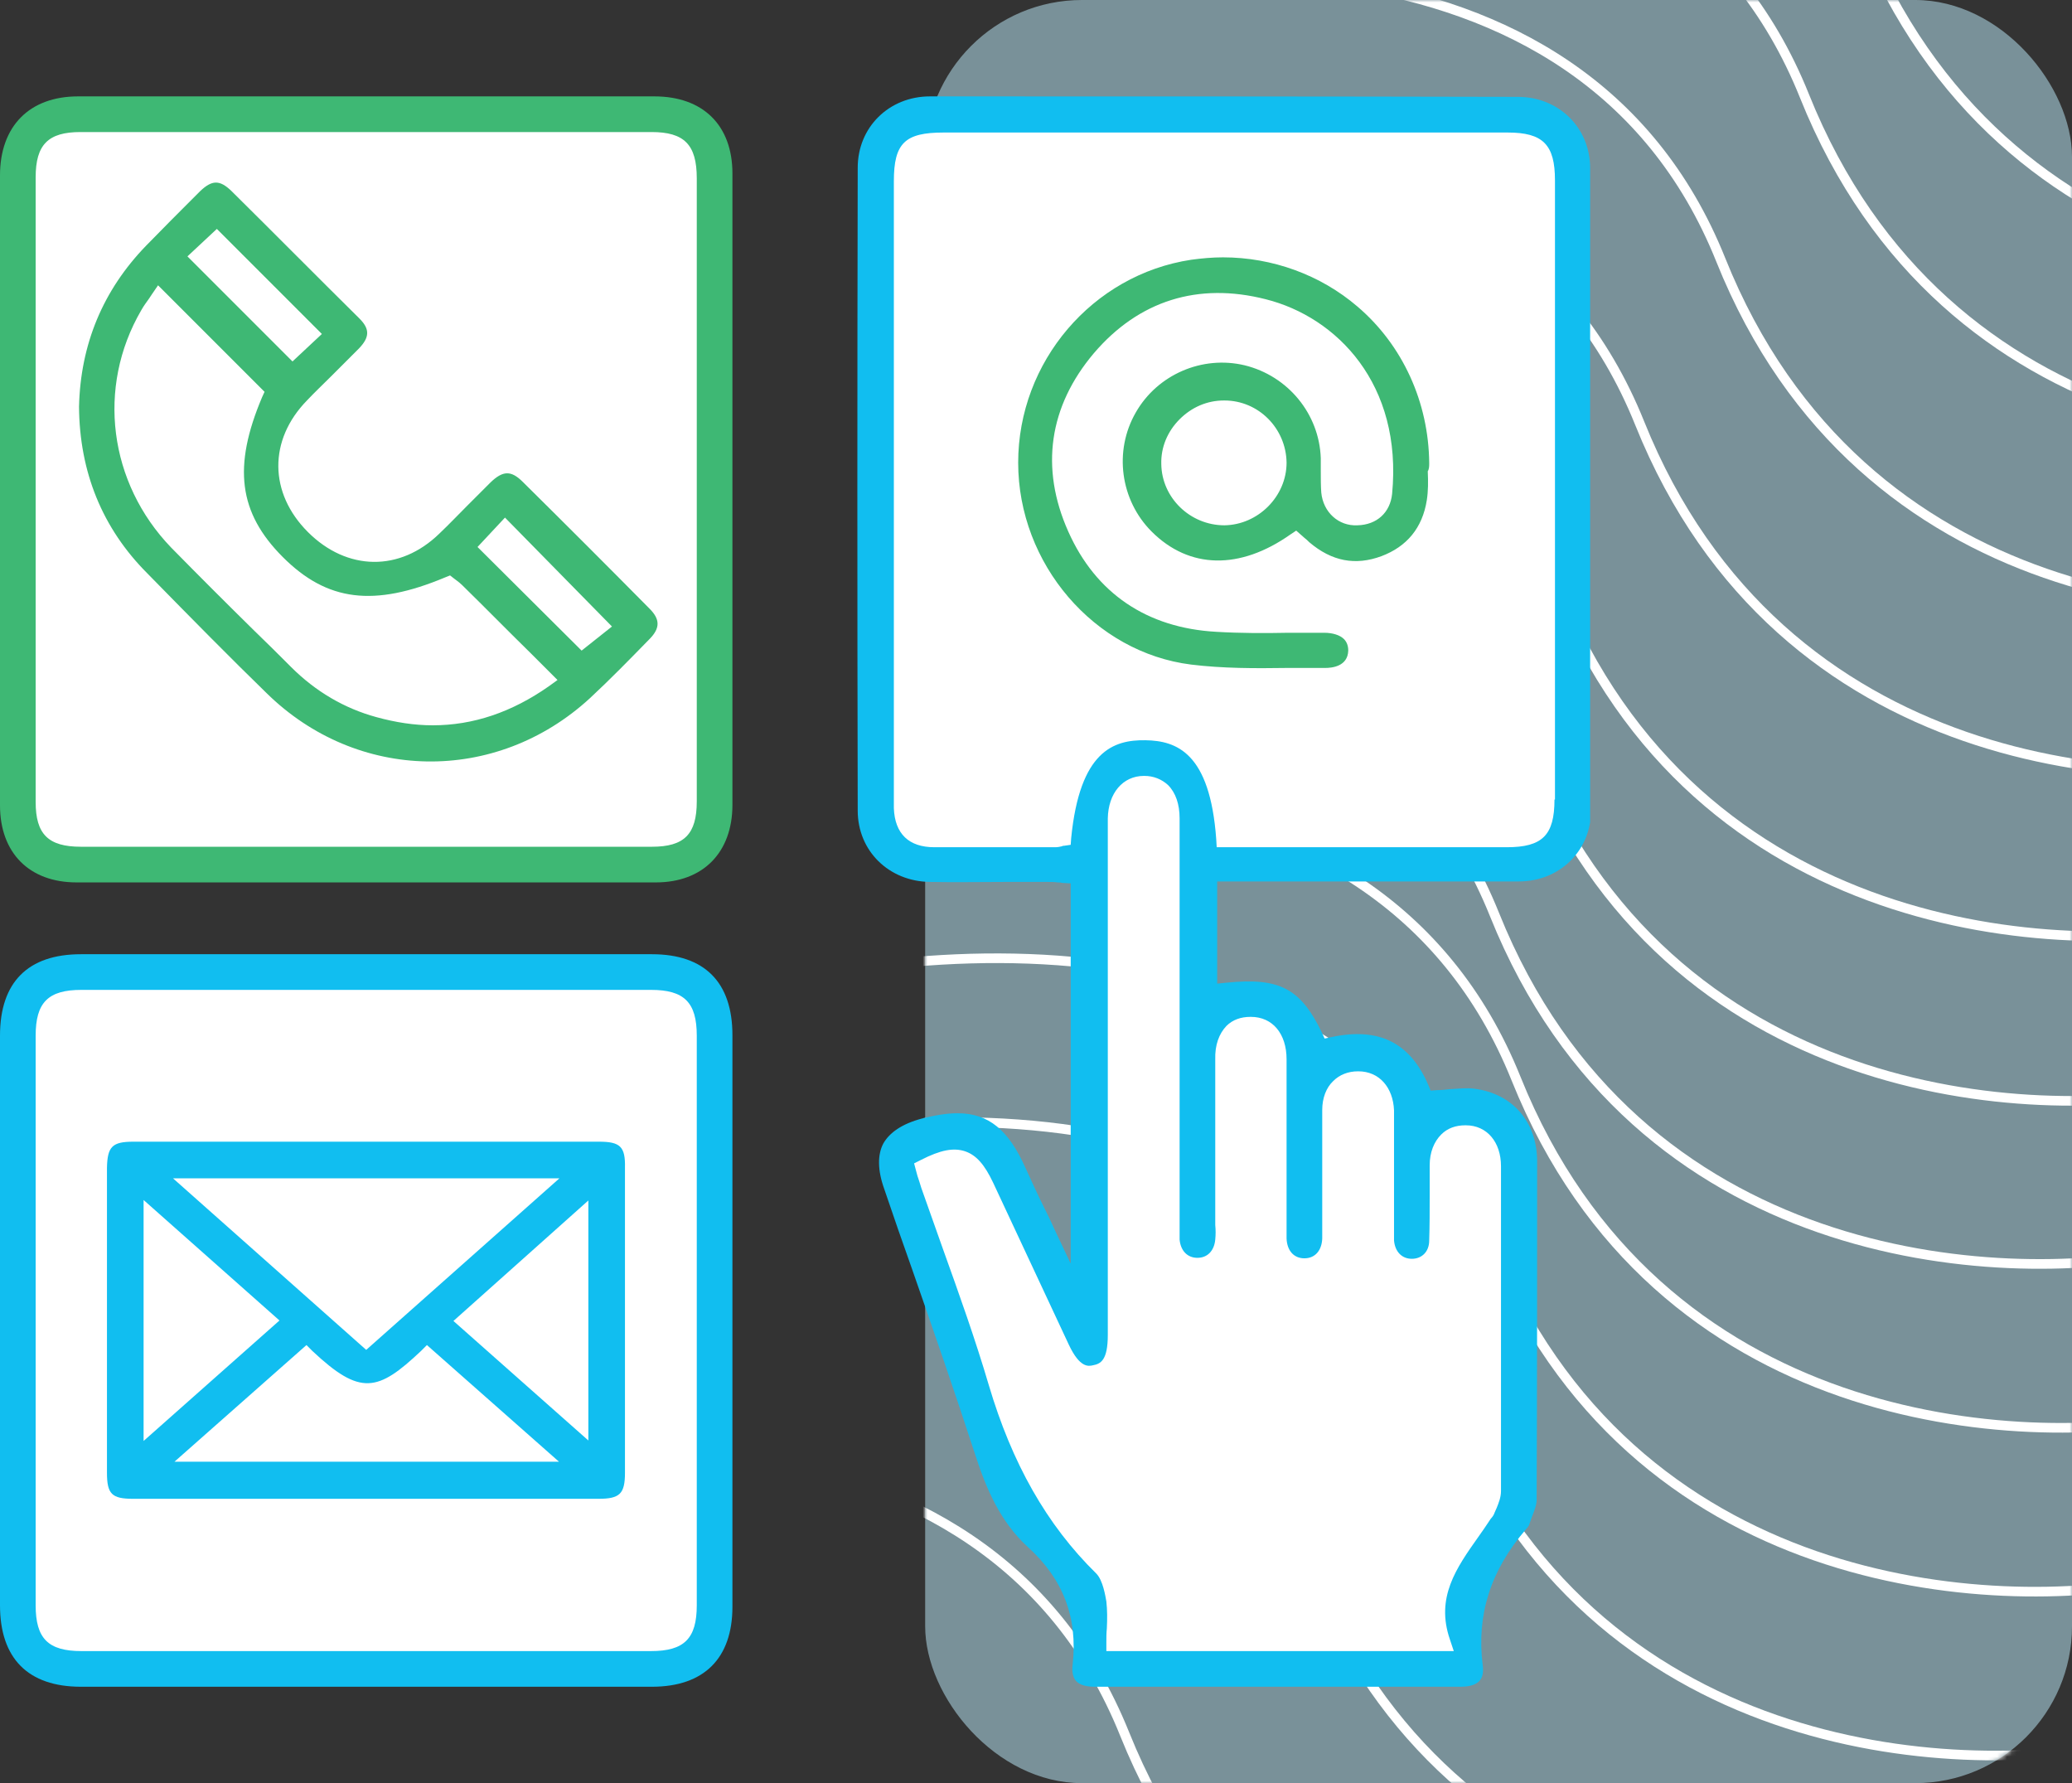 <svg xmlns="http://www.w3.org/2000/svg" width="430" height="370" viewBox="0 0 430 370" fill="none"><rect x="0" y="0" width="430" height="370" fill="#333333" stroke="none"/><rect x="192" width="238" height="370" rx="32.546" fill="#C0F1FF" fill-opacity="0.5"></rect><mask id="mask0_3768_1584" style="mask-type:alpha" maskUnits="userSpaceOnUse" x="192" y="0" width="238" height="370"><rect x="192" width="238" height="370" rx="32.546" fill="#C6F0DD"></rect></mask><g mask="url(#mask0_3768_1584)"><path d="M221.023 -63.618C263.837 -77.626 356.807 -87.31 386.179 -13.974C415.55 59.361 490.827 63.625 524.793 56.59" stroke="white" stroke-width="2"></path><path d="M209.949 -29.372C252.61 -43.315 345.243 -52.978 374.479 19.923C403.715 92.823 478.713 97.034 512.558 90.027" stroke="white" stroke-width="2"></path><path d="M192.579 4.628C235.241 -9.315 327.874 -18.978 357.11 53.923C386.346 126.823 461.344 131.034 495.188 124.027" stroke="white" stroke-width="2"></path><path d="M175.208 38.628C218.029 24.657 310.993 14.938 340.288 87.828C369.582 160.718 444.842 164.884 478.809 157.856" stroke="white" stroke-width="2"></path><path d="M157.839 72.628C200.66 58.657 293.624 48.938 322.919 121.828C352.213 194.718 427.472 198.884 461.44 191.856" stroke="white" stroke-width="2"></path><path d="M152.546 106.628C195.208 92.685 287.841 83.022 317.077 155.923C346.313 228.823 421.311 233.034 455.155 226.027" stroke="white" stroke-width="2"></path><path d="M145.097 140.628C187.917 126.657 280.882 116.938 310.176 189.828C339.471 262.718 414.73 266.884 448.698 259.856" stroke="white" stroke-width="2"></path><path d="M149.552 174.628C192.372 160.657 285.337 150.938 314.631 223.828C343.926 296.718 419.185 300.884 453.153 293.856" stroke="white" stroke-width="2"></path><path d="M144.089 208.628C186.91 194.657 279.874 184.938 309.169 257.828C338.463 330.718 413.722 334.884 447.69 327.856" stroke="white" stroke-width="2"></path><path d="M135.804 242.628C178.624 228.657 271.589 218.938 300.883 291.828C330.178 364.718 405.437 368.884 439.405 361.856" stroke="white" stroke-width="2"></path><path d="M107.523 276.628C150.185 262.685 242.817 253.022 272.053 325.923C301.289 398.823 376.287 403.034 410.132 396.027" stroke="white" stroke-width="2"></path><path d="M68.328 310.628C111.148 296.657 204.112 286.938 233.407 359.828C262.701 432.718 337.961 436.884 371.928 429.856" stroke="white" stroke-width="2"></path></g><g clip-path="url(#clip0_3768_1584)"><g clip-path="url(#clip1_3768_1584)"><path d="M138.4 178.8H13.6C7.5 178.8 2.6 173.9 2.6 167.8V34.9C2.6 28.8 7.5 23.9 13.6 23.9H138.4C144.5 23.9 149.4 28.8 149.4 34.9V167.8C149.4 173.8 144.4 178.8 138.4 178.8Z" fill="white"></path><path d="M138.4 346.8H13.6C7.5 346.8 2.6 341.9 2.6 335.8V213.6C2.6 207.5 7.5 202.6 13.6 202.6H138.4C144.5 202.6 149.4 207.5 149.4 213.6V335.8C149.4 341.8 144.4 346.8 138.4 346.8Z" fill="white"></path><path d="M316.4 178.8H191.6C185.5 178.8 180.6 173.9 180.6 167.8V34.9C180.6 28.8 185.5 23.9 191.6 23.9H316.4C322.5 23.9 327.4 28.8 327.4 34.9V167.8C327.4 173.8 322.4 178.8 316.4 178.8Z" fill="white"></path><path d="M298 346.8H304.5L305.8 329.5L315.8 311.1V235.4L303.6 229.9L291.5 233.5C291.5 233.5 286 218.2 286.2 218.3C286.5 218.5 272.7 219.8 272.7 219.8L265.2 209.5H251.9L246.9 163.3L234.3 157.1L226.5 169V197.7V274.7L220.5 265L205.7 234.7L186.4 237.9L191.7 261.6L216.2 321.3L224.2 333L227.2 346.8H298Z" fill="white"></path><path d="M330.001 34.9C330.001 26.5 323.501 20.1 315.001 20.1C274.501 20 233.501 20 193.001 20C184.501 20 178.001 26.4 178.001 34.8C177.901 79.4 177.901 124.3 178.001 168.2C178.001 176.6 184.501 182.9 193.001 183C198.201 183.1 203.601 183 208.701 183C211.601 183 214.401 183 217.301 183C218.101 183 218.801 183 219.501 183.1C219.801 183.1 220.101 183.1 220.401 183.2L222.201 183.3V262.2L218.701 254.8C218.001 253.2 217.301 251.8 216.601 250.4C215.201 247.6 214.001 244.9 212.801 242.3C209.301 234.5 205.201 231 198.701 231C196.501 231 194.101 231.4 191.301 232.1C187.201 233.2 184.601 235 183.301 237.3C182.101 239.6 182.101 242.8 183.501 246.7C185.401 252.3 187.301 257.8 189.301 263.4C193.701 276 198.201 289 202.401 301.9C204.601 308.7 207.501 315.7 213.301 321C220.601 327.6 223.701 335.6 222.601 345.4C222.401 346.9 222.701 348.1 223.301 348.8C224.201 349.8 225.901 350 227.201 350C251.301 350 276.801 350 303.001 350C304.401 350 306.201 349.8 307.101 348.7C307.701 348 307.901 346.9 307.701 345.5C306.401 335.1 309.301 325.9 316.701 317.3C316.901 317.1 317.201 316.7 317.301 316.5C317.501 315.9 317.701 315.4 317.901 314.8C318.401 313.5 318.901 312.3 318.901 311.2C319.001 287.2 319.001 263.3 319.001 241C319.001 232.8 313.901 226.9 305.901 225.9C304.401 225.7 302.701 225.9 300.901 226C300.001 226.1 299.101 226.2 298.201 226.2L296.901 226.3L296.401 225.1C292.601 216.3 286.101 213.1 276.301 215.2L274.901 215.5L274.301 214.2C269.901 205.1 265.501 202.8 254.601 203.9L252.601 204.1V182.9H258.601C264.101 182.9 269.601 182.9 275.101 182.9C288.301 182.9 301.901 182.9 315.201 182.9C323.701 182.9 330.201 176.5 330.201 168.1C330.001 124.4 330.001 79.5 330.001 34.9ZM254.501 212.9C255.801 211.6 257.501 211 259.501 211H259.601C264.101 211 267.001 214.5 267.001 219.8C267.001 228.1 267.001 236.3 267.001 244.6V255.1C267.001 255.7 267.001 256.4 267.001 257C267.101 259.5 268.501 261.1 270.701 261.1C272.901 261.1 274.301 259.5 274.401 257C274.401 252.3 274.401 247.4 274.401 242.8C274.401 238.6 274.401 234.4 274.401 230.3C274.401 227.9 275.201 225.7 276.701 224.3C278.001 223 279.801 222.3 281.801 222.3H281.901C286.201 222.3 289.101 225.6 289.301 230.4C289.301 230.9 289.301 231.4 289.301 231.9V255.1C289.301 255.3 289.301 255.6 289.301 255.8C289.301 256.4 289.301 256.9 289.301 257.4C289.501 259.7 290.901 261.2 293.001 261.2C295.101 261.2 296.601 259.7 296.601 257.4C296.701 254.3 296.701 251.2 296.701 248.1C296.701 246 296.701 243.9 296.701 241.8C296.701 239.1 297.601 236.9 299.101 235.4C300.401 234.1 302.101 233.5 304.101 233.5H304.201C308.601 233.5 311.501 237 311.501 242C311.501 263.6 311.501 286.7 311.501 309.4C311.501 310.7 311.001 311.9 310.601 312.9C310.501 313.2 310.301 313.5 310.201 313.8C310.001 314.4 309.701 314.8 309.401 315.1C309.301 315.2 309.301 315.3 309.201 315.4C308.401 316.6 307.601 317.8 306.801 318.9C302.201 325.4 297.901 331.5 300.901 340.2L301.701 342.6H229.601V340.7C229.601 339.8 229.601 338.9 229.701 337.9C229.801 335.9 229.801 334.1 229.601 332.3C229.401 331.2 228.901 327.9 227.501 326.5C217.201 316.4 210.001 303.6 205.201 287.4C202.401 277.9 199.001 268.4 195.701 259.2C194.201 255 192.701 250.7 191.201 246.5C190.901 245.6 190.701 244.8 190.401 244C190.301 243.6 190.201 243.3 190.101 242.9L189.701 241.4L191.101 240.7C195.201 238.6 197.901 238.1 200.301 238.9C202.601 239.7 204.301 241.6 206.101 245.4C211.301 256.6 216.601 267.8 221.801 279C224.101 283.9 225.901 283.5 226.801 283.3C228.401 283 229.901 282.3 229.901 277V171.5C229.901 170.9 229.901 170.4 229.901 169.8C230.001 164.6 233.001 161 237.401 161H237.501C239.401 161 241.101 161.7 242.401 162.9C244.001 164.5 244.801 166.9 244.801 169.8C244.801 190.4 244.801 210.9 244.801 231.5V254.2C244.801 254.5 244.801 254.8 244.801 255.1C244.801 255.8 244.801 256.5 244.801 257.2C245.001 259.5 246.401 261 248.501 261C250.601 261 252.001 259.5 252.201 257.2C252.301 256.2 252.301 255.2 252.201 254.2C252.201 253.8 252.201 253.3 252.201 252.9V242.6C252.201 235 252.201 227.5 252.201 219.9C252.101 216.8 253.001 214.5 254.501 212.9ZM322.601 165.9C322.601 173.3 320.101 175.8 312.701 175.8H252.501L252.401 174.1C251.101 156.2 244.201 153.7 237.701 153.6C231.101 153.5 224.101 155.8 222.301 173.9L222.201 175.3L220.801 175.5C220.701 175.5 220.501 175.5 220.401 175.6C220.001 175.7 219.501 175.8 219.001 175.8H214.601C211.101 175.8 207.501 175.8 203.901 175.8C200.601 175.8 197.201 175.8 193.901 175.8C188.601 175.8 185.701 173 185.501 167.7C185.501 167.2 185.501 166.7 185.501 166.2V37.6C185.501 29.7 187.801 27.5 195.801 27.5H312.901C320.201 27.5 322.701 30 322.701 37.4V165.9H322.601Z" fill="#11BEF0"></path><path d="M15.9 183.1C55.7 183.1 96.1 183.1 136.1 183.1C145.9 183.1 152 176.9 152 167C152 123.3 152 79.7 152 36C152 26 145.9 20 135.8 20H16.2C6.1 20 0 26.2 0 36.4C0 51.7 0 67 0 82.3V120.5C0 136 0 151.5 0 167.1C0 177 6.1 183.1 15.9 183.1ZM7.4 36.8C7.4 30 10 27.4 16.7 27.4H135.2C142 27.4 144.6 30 144.6 37V166.3C144.6 173.1 142 175.7 135.3 175.7H16.8C10 175.7 7.4 173.1 7.4 166.4V36.8Z" fill="#3EB874"></path><path d="M135.3 198H16.8C5.8 198 0 203.8 0 214.9V333.1C0 344.1 5.8 350 16.8 350H135.3C146.1 350 152 344.1 152 333.4C152 319.4 152 305.4 152 291.4V214.8C152 203.8 146.2 198 135.3 198ZM144.6 333.1C144.6 340 142 342.6 135.1 342.6H16.9C10 342.6 7.4 340 7.4 333.1V214.9C7.4 208 10 205.4 16.9 205.4H135.1C142 205.4 144.6 208 144.6 214.9V333.1Z" fill="#11BEF0"></path><path d="M296.601 96.1C296.501 83.5 291.101 71.6 281.701 63.6C274.001 57 264.001 53.4 253.801 53.4C251.601 53.4 249.401 53.6 247.201 53.9C226.701 57 211.301 75.1 211.301 96C211.301 117 227.101 135.4 247.201 137.9C253.701 138.7 260.501 138.7 267.001 138.6C269.601 138.6 272.301 138.6 275.001 138.6C276.401 138.6 279.701 138.3 279.801 135C279.801 134 279.501 133.2 278.901 132.6C278.101 131.8 276.601 131.3 274.801 131.3C272.301 131.3 269.901 131.3 267.401 131.3C262.501 131.4 257.401 131.4 252.401 131.1C238.001 130.3 227.401 123.1 221.701 110.3C215.801 97.1 217.701 84.3 227.001 73.3C236.301 62.4 248.601 58.5 262.701 62.1C277.401 65.8 291.101 79.7 288.901 102.5C288.501 106.3 285.801 108.9 281.701 109C277.801 109.2 274.601 106.3 274.201 102.2C274.101 100.8 274.101 99.3 274.101 97.9C274.101 97 274.101 96 274.101 95.1C273.801 85.9 267.301 78 258.301 75.8C249.501 73.7 240.201 77.7 235.701 85.6C231.101 93.6 232.501 103.8 239.001 110.3C246.801 118.1 257.301 118.3 267.801 110.9L269.001 110.1L270.701 111.6C271.101 111.9 271.401 112.2 271.701 112.5C276.401 116.5 281.301 117.4 286.701 115.4C292.001 113.4 295.201 109.5 296.101 103.8C296.401 101.9 296.401 99.9 296.301 97.8C296.601 97.3 296.601 96.7 296.601 96.1ZM254.101 109C247.001 109 241.101 103.3 241.001 96.3C240.901 92.8 242.301 89.5 244.801 87C247.301 84.5 250.501 83.1 254.001 83.1H254.101C261.201 83.1 266.901 88.9 267.001 96C267.001 103 261.101 108.9 254.101 109Z" fill="#3EB874"></path><path d="M55.3 143.8C74.1 162.3 102.9 162.8 122.4 144.9C126.6 141 130.7 136.8 134.7 132.7L134.9 132.5C137 130.3 137 128.5 134.8 126.3C126.4 117.8 117.5 108.9 108.5 100C106.1 97.6 104.4 97.6 101.8 100.1C100.2 101.7 98.6 103.3 97 104.9C95.1 106.8 93.2 108.8 91.2 110.7C83 118.7 72 118.5 63.9 110.4C55.8 102.3 55.7 91.3 63.7 83.1C65.3 81.4 67 79.8 68.7 78.1C70.6 76.2 72.6 74.2 74.5 72.3C76.7 70 76.8 68.3 74.6 66.1C65.7 57.3 56.8 48.3 48 39.6C45.6 37.3 44 37.3 41.5 39.7C37.2 44 33.6 47.6 30.3 51C21.4 60.2 16.7 71.4 16.4 84.4C16.5 97.9 21.2 109.6 30.6 119C40.1 128.7 47.9 136.6 55.3 143.8ZM104.8 107.4L127 130L120.7 135L99.1 113.5L104.8 107.4ZM45 47.5L66.8 69.3L60.7 75L38.9 53.2L45 47.5ZM29.3 64.4C29.8 63.5 30.4 62.7 30.9 62C31.1 61.7 31.3 61.4 31.5 61.1L32.8 59.2L54.9 81.3L54.4 82.4C48.3 96.8 49.5 106.4 58.7 115.6C67.9 124.8 77.6 126 92.4 119.8L93.4 119.4L94.3 120.1C94.4 120.2 94.6 120.3 94.7 120.4C95.1 120.7 95.5 121 95.9 121.4C100.7 126.1 105.4 130.9 110.3 135.7L115.7 141.1L113.9 142.4C106.2 147.8 98.2 150.5 89.8 150.5C86 150.5 82.1 149.9 78.1 148.8C71.5 147 65.5 143.5 60.4 138.4C57.9 135.9 55.4 133.4 52.8 130.9C47.1 125.3 41.2 119.4 35.5 113.6C22.6 100.2 20 80.4 29.3 64.4Z" fill="#3EB874"></path><path d="M124.299 236.9H27.699C23.299 236.9 22.299 237.9 22.199 242.3C22.199 263.4 22.199 284.5 22.199 305.6C22.199 310 23.199 311 27.599 311C39.199 311 50.799 311 62.399 311H89.399C100.999 311 112.599 311 124.199 311C128.599 311 129.699 310 129.699 305.6C129.699 284.5 129.699 263.4 129.699 242.3C129.799 237.9 128.699 236.9 124.299 236.9ZM116.099 244.5L75.999 280.1L35.899 244.5H116.099ZM29.799 249L57.999 274L29.799 299V249ZM36.099 303.4L63.599 279.1L64.799 280.3C74.799 289.7 78.399 288.8 87.399 280.3L88.599 279.1L115.999 303.3H36.099V303.4ZM122.099 298.9L94.099 274.1L122.099 249.1V298.9Z" fill="#11BEF0"></path></g></g><defs><clipPath id="clip0_3768_1584"><rect width="330" height="330" fill="white" transform="translate(0 20)"></rect></clipPath><clipPath id="clip1_3768_1584"><rect width="330" height="330" fill="white" transform="translate(0 20)"></rect></clipPath></defs></svg>